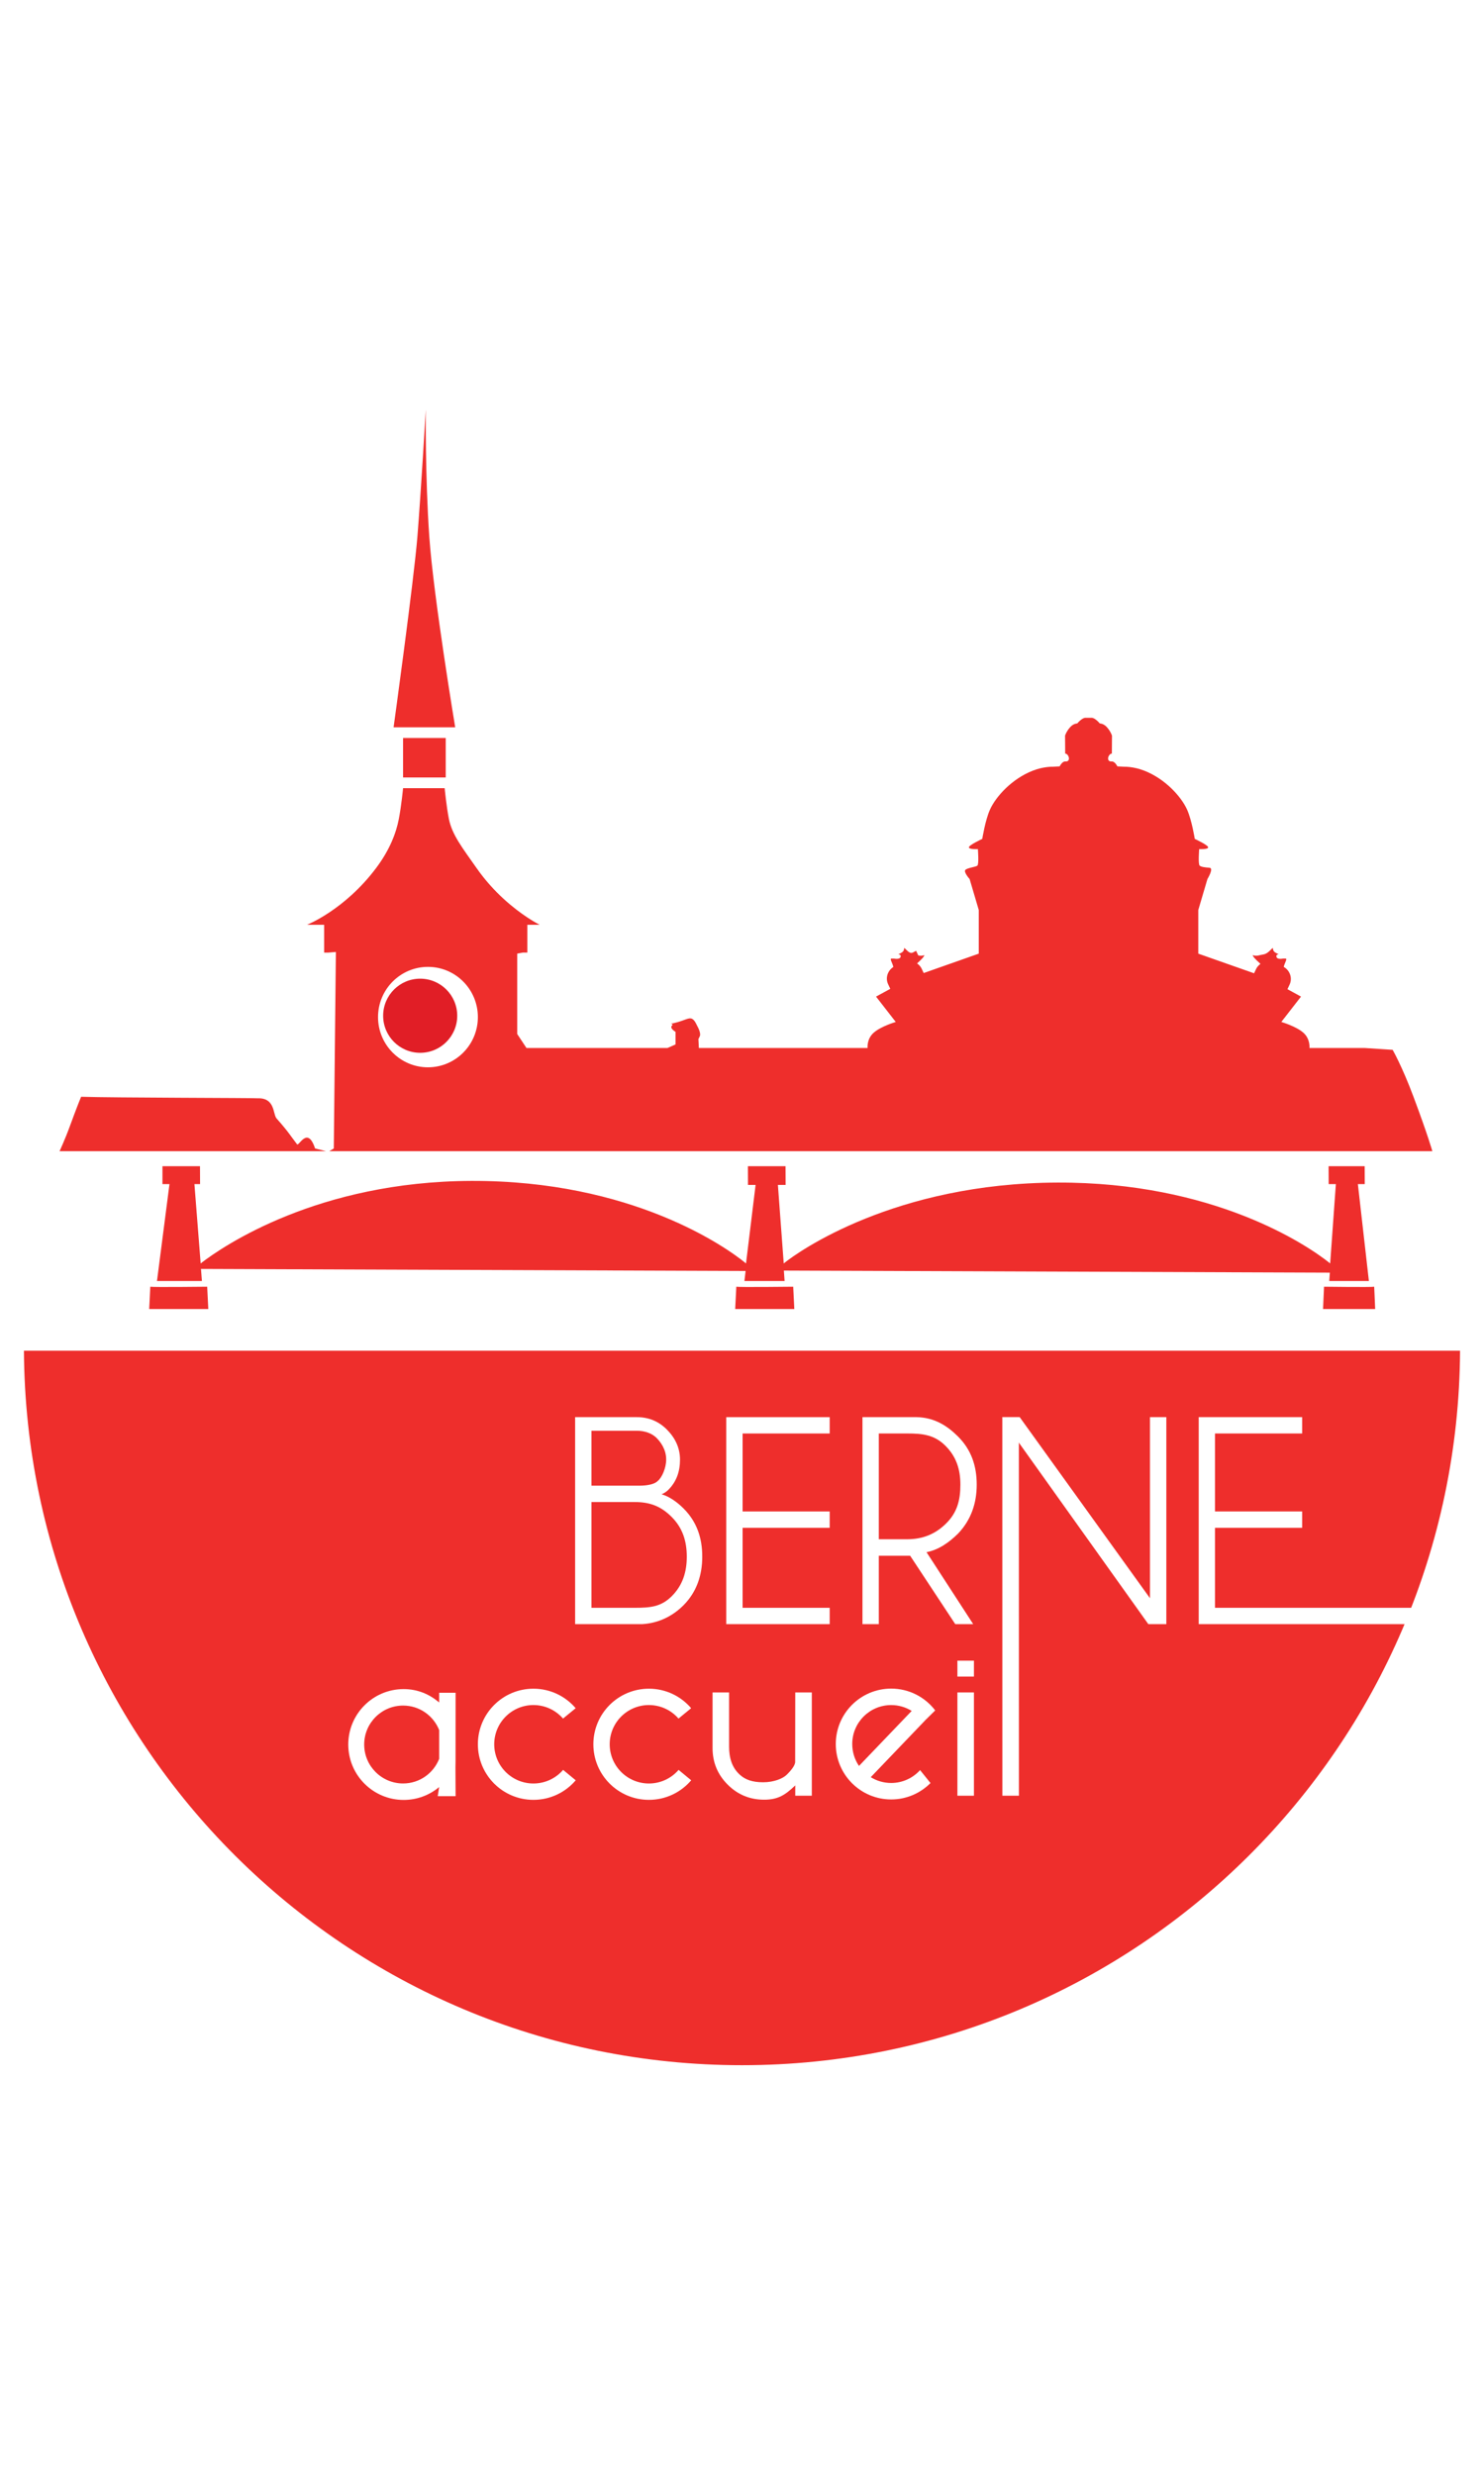 <svg xmlns="http://www.w3.org/2000/svg" xmlns:xlink="http://www.w3.org/1999/xlink" version="1.1" id="Layer_1" x="0px" y="0px" width="60" height="100" viewBox="0 -101.97 439.37 728.35" xml:space="preserve"><rect x="0" y="-101.97" width="439.37" height="728.35" fill="#FFFFFF"/><clipPath id="clip-3d8efc17"><rect x="0" y="0" width="439.37" height="524.409" /></clipPath><g clip-path="url(#clip-3d8efc17)">
<g>
	<defs>
		<rect id="SVGID_3_" width="439.37" height="524.409"/>
	</defs>
	<clipPath id="SVGID_1_">
		<use xlink:href="#SVGID_3_" overflow="visible"/>
	</clipPath>
	<path clip-path="url(#SVGID_1_)" fill="#EE2E2C" d="M87.933,234.634c-2.083-2.702-2.427-3.532-6.059-7.637   c-1.086-1.228-0.395-6.08-5.473-5.95c-0.996-0.128-42.774-0.149-52.383-0.457c0,0-1.088,2.554-3.332,8.701   c-1.469,4.023-3.055,7.405-3.055,7.405h78.883l-3.229-0.808C91.033,229.084,88.509,235.381,87.933,234.634"/>
	<path clip-path="url(#SVGID_1_)" fill="#EE2E2C" d="M123.578,54.88c-1.037,12.854-7.049,56.392-7.049,56.392h18.245   c0,0-6.427-38.562-7.671-56.392c-1.244-17.83-1.037-37.62-1.037-37.62S124.615,42.026,123.578,54.88"/>
	<line clip-path="url(#SVGID_1_)" fill="#EE2E2C" x1="97.481" y1="236.696" x2="96.514" y2="236.696"/>
	<path clip-path="url(#SVGID_1_)" fill="#EE2E2C" d="M44.5,276.797l-0.33,6.6h17.502l-0.33-6.6   C61.342,276.797,45.326,276.975,44.5,276.797"/>
	<rect x="119.335" y="114.43" clip-path="url(#SVGID_1_)" fill="#EE2E2C" width="12.632" height="11.685"/>
	<path clip-path="url(#SVGID_1_)" fill="#EE2E2C" d="M406.859,276.797c-0.729,0.178-14.852,0-14.852,0l-0.291,6.6h15.434   L406.859,276.797z"/>
	<polygon clip-path="url(#SVGID_1_)" fill="#EE2E2C" points="232.576,241.138 221.438,241.138 221.462,246.676 232.6,246.676  "/>
	<path clip-path="url(#SVGID_1_)" fill="#EE2E2C" d="M218.001,276.797l-0.33,6.6h17.502l-0.33-6.6   C234.843,276.797,218.827,276.975,218.001,276.797"/>
	<path clip-path="url(#SVGID_1_)" fill="#EE2E2C" d="M393.558,275.103h11.729l-3.259-28.664h2.033l-0.023-5.3h-10.675l0.023,5.3   h2.125l-1.684,23.468c-6.957-5.614-34.635-24.089-80.765-23.925c-48.038,0.171-76.585,20.304-81.021,23.925l-1.726-23.222h-6.605   l-2.836,23.222c-5.943-4.925-33.904-24.586-81.337-24.417c-45.443,0.162-73.474,19.249-80.13,24.417l-1.841-23.468h1.669   l-0.023-5.3H48.098v5.3h2.078l-3.696,28.664h13.302l-0.275-3.567l161.246,0.606l-0.344,2.961h11.887l-0.215-3.079l161.645,0.607   L393.558,275.103z"/>
	<path clip-path="url(#SVGID_1_)" fill="#EE2E2C" d="M7.086,295.737c0.659,116.868,95.575,211.411,212.598,211.411   c117.024,0,211.94-94.543,212.599-211.411H7.086z"/>
	<path clip-path="url(#SVGID_1_)" fill="#EE2E2C" d="M97.481,236.696h326.595c0,0-1.239-4.506-5.6-16.152   c-3.378-9.025-6.155-13.839-6.155-13.839l-8.364-0.545h-4.379h-11.885c0,0,0.313-2.708-1.875-4.583s-6.458-3.124-6.458-3.124   l5.833-7.5l-4.021-2.193l0.624-1.316c0.922-1.943,0.129-4.235-1.719-5.275c0.235-1.167,1.179-2.465,0.533-2.465h-0.729   c0,0-1.875,0.416-1.979-0.625c-0.104-1.042,1.563-0.209-0.104-1.042c-1.666-0.833-0.208-2.291-1.666-0.833   s-1.885,1.148-3.438,1.562c-1.563,0.417-2.188-0.625-1.563,0.417c0.267,0.445,1.467,1.557,2.06,2.095   c-0.521,0.385-0.982,0.853-1.279,1.477l-0.617,1.302l-16.517-5.812V165.33l2.708-9.166c0,0,1.979-3.229,0.625-3.334   c-1.354-0.104-2.395-0.208-2.916-0.625c-0.521-0.416-0.155-4.895-0.155-4.895s2.655,0.156,2.655-0.521c0-0.677-3.958-2.5-3.958-2.5   s-0.866-5.542-2.292-8.697c-1.719-3.802-6.463-9.092-12.707-11.509c-3.229-1.251-5.886-1.146-5.886-1.146l-2.031-0.105   c0,0-0.73-1.529-1.666-1.458c-1.822,0.139-1.007-2.326,0.035-2.326l0.034-5.329c0,0-0.434-1.372-1.614-2.604   c-0.96-1.002-1.996-0.99-1.996-0.99s-1.459-1.77-2.5-1.666h-1.668c-1.041-0.104-2.5,1.666-2.5,1.666s-1.037-0.012-1.996,0.99   c-1.181,1.232-1.614,2.604-1.614,2.604l0.035,5.329c1.041,0,1.856,2.465,0.034,2.326c-0.935-0.071-1.667,1.458-1.667,1.458   l-2.03,0.105c0,0-2.656-0.105-5.886,1.146c-6.244,2.417-10.988,7.707-12.707,11.509c-1.427,3.155-2.292,8.697-2.292,8.697   s-3.958,1.823-3.958,2.5c0,0.677,2.656,0.521,2.656,0.521s0.365,4.479-0.156,4.895c-0.521,0.417-2.916,0.625-3.541,1.251   c-0.626,0.624,1.249,2.708,1.249,2.708l2.709,9.166v12.915l-16.303,5.737l-0.633-1.339c-0.303-0.642-0.784-1.118-1.324-1.507   c0.624-0.569,1.658-1.539,1.907-1.953c0.624-1.042,0,0-1.563-0.417l-0.625-1.354c-1.042,0.417-1.354,1.25-2.812-0.208   s0,0-1.667,0.833c-1.666,0.833,0,0-0.104,1.042c-0.104,1.041-1.979,0.625-1.979,0.625h-0.729c-0.648,0,0.311,1.313,0.537,2.485   c-1.693,1.09-2.415,3.258-1.531,5.127l0.631,1.336l-4.22,2.301l5.833,7.5c0,0-4.271,1.249-6.458,3.124   c-2.187,1.875-1.875,4.583-1.875,4.583h-35.439h-2.61h-11.906l-0.132-2.653l0.398-0.796c0.398-0.796-0.398-2.388-0.398-2.388   l-0.398-0.795c-0.398-0.796-0.929-1.99-1.857-2.123c-0.929-0.133-2.388,0.796-4.776,1.327c-2.388,0.53,0,0-0.796,0.796   c-0.796,0.795,1.061,1.857,1.061,1.857v3.714l-2.388,1.061h-41.753l-2.738-4.137v-23.792l1.652-0.3h1.349v-8.236h3.622   c0,0-1.428-0.707-3.622-2.159v-0.027h-0.041c-3.8-2.52-9.885-7.274-14.969-14.551c-3.998-5.722-7.264-9.79-8.211-14.527   c-0.743-3.716-1.263-9.159-1.263-9.159h-12.316c0,0-0.474,5.053-1.264,9.159c-0.789,4.105-2.675,9.07-6.632,14.369   c-9.316,12.474-20.527,16.895-20.527,16.895h5.063v8.236h1.232l2.239-0.189l-0.621,58.15L97.481,236.696z"/>
	<path clip-path="url(#SVGID_1_)" fill="#FFFFFF" d="M200.912,419.764c-2.128,2.467-5.277,4.027-8.791,4.027   c-6.409,0-11.605-5.195-11.605-11.604c0-6.41,5.196-11.606,11.605-11.606c3.5,0,6.638,1.55,8.766,3.999l3.742-3.069   c-3.016-3.53-7.5-5.769-12.508-5.769c-9.082,0-16.445,7.362-16.445,16.445c0,9.082,7.363,16.445,16.445,16.445   c5.015,0,9.506-2.245,12.522-5.785L200.912,419.764z"/>
	<path clip-path="url(#SVGID_1_)" fill="#FFFFFF" d="M166.721,419.764c-2.128,2.467-5.277,4.027-8.791,4.027   c-6.409,0-11.605-5.195-11.605-11.604c0-6.41,5.196-11.606,11.605-11.606c3.5,0,6.638,1.55,8.766,3.999l3.742-3.069   c-3.016-3.53-7.501-5.769-12.508-5.769c-9.082,0-16.445,7.362-16.445,16.445c0,9.082,7.363,16.445,16.445,16.445   c5.015,0,9.506-2.245,12.522-5.785L166.721,419.764z"/>
	<path clip-path="url(#SVGID_1_)" fill="#FFFFFF" d="M174.374,412.399c0.001-0.071,0.001-0.143,0.001-0.213"/>
	<path clip-path="url(#SVGID_1_)" fill="#FFFFFF" d="M195.876,338.219c2.195,0.594,4.652,2.315,6.529,4.222   c3.899,3.899,5.513,8.687,5.513,14.23c0,5.516-1.679,10.508-5.577,14.406c-3.263,3.264-7.416,5.266-12.183,5.563h-19.881v-61.248   h18.279c3.494,0,6.46,1.227,8.9,3.682s3.874,5.415,3.874,8.88c0,3.466-1.001,6.491-3.455,8.945   C197.355,337.447,196.53,337.946,195.876,338.219 M175.115,319.415v16.256h14.22c2.629-0.013,4.603-0.518,5.446-1.433   c1.179-0.963,2.456-3.768,2.456-6.309c0-3.059-1.726-5.279-2.896-6.431c-1.27-1.251-3.316-2.084-5.829-2.084H175.115z    M187.906,371.802c4.534,0,7.801-0.235,11.006-3.455c3.206-3.221,4.423-7.113,4.423-11.676s-1.217-8.461-4.423-11.694   c-3.205-3.234-6.472-4.466-11.006-4.466h-12.791v31.291H187.906z"/>
	<polygon clip-path="url(#SVGID_1_)" fill="#FFFFFF" points="245.646,315.392 245.646,320.229 219.86,320.229 219.86,343.296    245.646,343.296 245.646,348.134 219.86,348.134 219.86,371.802 245.646,371.802 245.646,376.64 215.022,376.64 215.022,315.392     "/>
	<path clip-path="url(#SVGID_1_)" fill="#FFFFFF" d="M269.47,356.402h-9.282v20.237h-4.838v-61.248h16.069   c5.227,0.114,9.019,2.525,12.281,5.788c3.899,3.927,5.478,8.694,5.478,14.18c0,5.546-1.697,10.421-5.438,14.4   c-2.714,2.715-5.891,4.928-9.422,5.586l13.82,21.294h-5.313L269.47,356.402z M260.188,320.225v31.296h8.42   c4.534,0,8.319-1.49,11.554-4.714c3.234-3.217,4.179-6.854,4.179-11.447c0-4.562-1.233-8.334-4.468-11.539   c-3.233-3.205-6.73-3.596-11.265-3.596H260.188z"/>
	<polygon clip-path="url(#SVGID_1_)" fill="#FFFFFF" points="301.904,315.392 340.478,368.969 340.478,315.392 345.315,315.392    345.315,376.64 339.987,376.64 300.224,320.936 296.758,315.392  "/>
	<polygon clip-path="url(#SVGID_1_)" fill="#FFFFFF" points="385.53,315.392 385.53,320.229 359.724,320.229 359.724,343.296    385.53,343.296 385.53,348.134 359.724,348.134 359.724,371.802 418.716,371.802 418.099,374.276 417.194,376.64 354.906,376.64    354.906,315.392  "/>
	<path clip-path="url(#SVGID_1_)" fill="#FFFFFF" d="M235.425,417.544l0.028-20.694h4.9v30.561h-4.9v-3.056   c-2.944,2.822-5.101,4.231-9.204,4.231c-4.232,0-7.836-1.487-10.813-4.468c-2.978-2.978-4.468-6.581-4.468-10.812V396.85h4.899   v16.072c0,3.26,0.816,6.177,3.233,8.33c1.541,1.371,3.57,2.178,6.831,2.178c3.258,0,5.857-1.119,6.966-2.202   C234.324,419.847,235.305,418.507,235.425,417.544"/>
	<path clip-path="url(#SVGID_1_)" fill="#FFFFFF" d="M288.355,392.148h-4.899v-4.701h4.899V392.148z M288.355,427.41h-4.899V396.85   h4.899V427.41z"/>
	
		<rect x="243.206" y="368.951" transform="matrix(-1.308163e-004 -1 1 -1.308163e-004 -72.146 670.664)" clip-path="url(#SVGID_1_)" fill="#FFFFFF" width="112.018" height="4.899"/>
	<path clip-path="url(#SVGID_1_)" fill="#FFFFFF" d="M134.876,417.351l0.013-20.403h-4.868v2.878   c-2.87-2.472-6.423-3.967-10.509-3.967c-9.057,0-16.399,7.342-16.399,16.399c0,9.057,7.342,16.398,16.399,16.398   c4,0,7.664-1.432,10.509-3.811l-0.417,2.709h5.285l-0.042-8.592L134.876,417.351z M130.021,416.502   c-1.69,4.265-5.802,7.281-10.669,7.281c-6.366,0-11.526-5.16-11.526-11.525s5.16-11.526,11.526-11.526   c4.85,0,8.967,2.996,10.669,7.237C130.031,407.994,130.021,416.502,130.021,416.502"/>
	<path clip-path="url(#SVGID_1_)" fill="#FFFFFF" d="M263.851,423.64c-2.218,0-4.289-0.629-6.047-1.715l15.942-16.638l-0.011-0.011   l3.154-3.106c-2.996-3.924-7.721-6.456-13.039-6.456c-9.057,0-16.399,7.343-16.399,16.399s7.343,16.398,16.399,16.398   c4.552,0,8.668-1.857,11.639-4.853l-3.082-3.829C270.299,422.168,267.247,423.64,263.851,423.64 M263.851,400.587   c2.229,0,4.31,0.633,6.073,1.729l-15.603,16.282c-1.26-1.848-1.997-4.08-1.997-6.485   C252.324,405.747,257.484,400.587,263.851,400.587"/>
	<path clip-path="url(#SVGID_1_)" fill="#FFFFFF" d="M141.485,197.017c0,8.206-6.617,14.858-14.779,14.858   s-14.779-6.652-14.779-14.858s6.617-14.858,14.779-14.858S141.485,188.811,141.485,197.017"/>
	<path clip-path="url(#SVGID_1_)" fill="#E11E26" d="M135.37,196.619c0,6.056-4.909,10.965-10.965,10.965   c-6.056,0-10.965-4.909-10.965-10.965c0-6.056,4.909-10.965,10.965-10.965C130.46,185.654,135.37,190.563,135.37,196.619"/>
</g>
</g></svg>